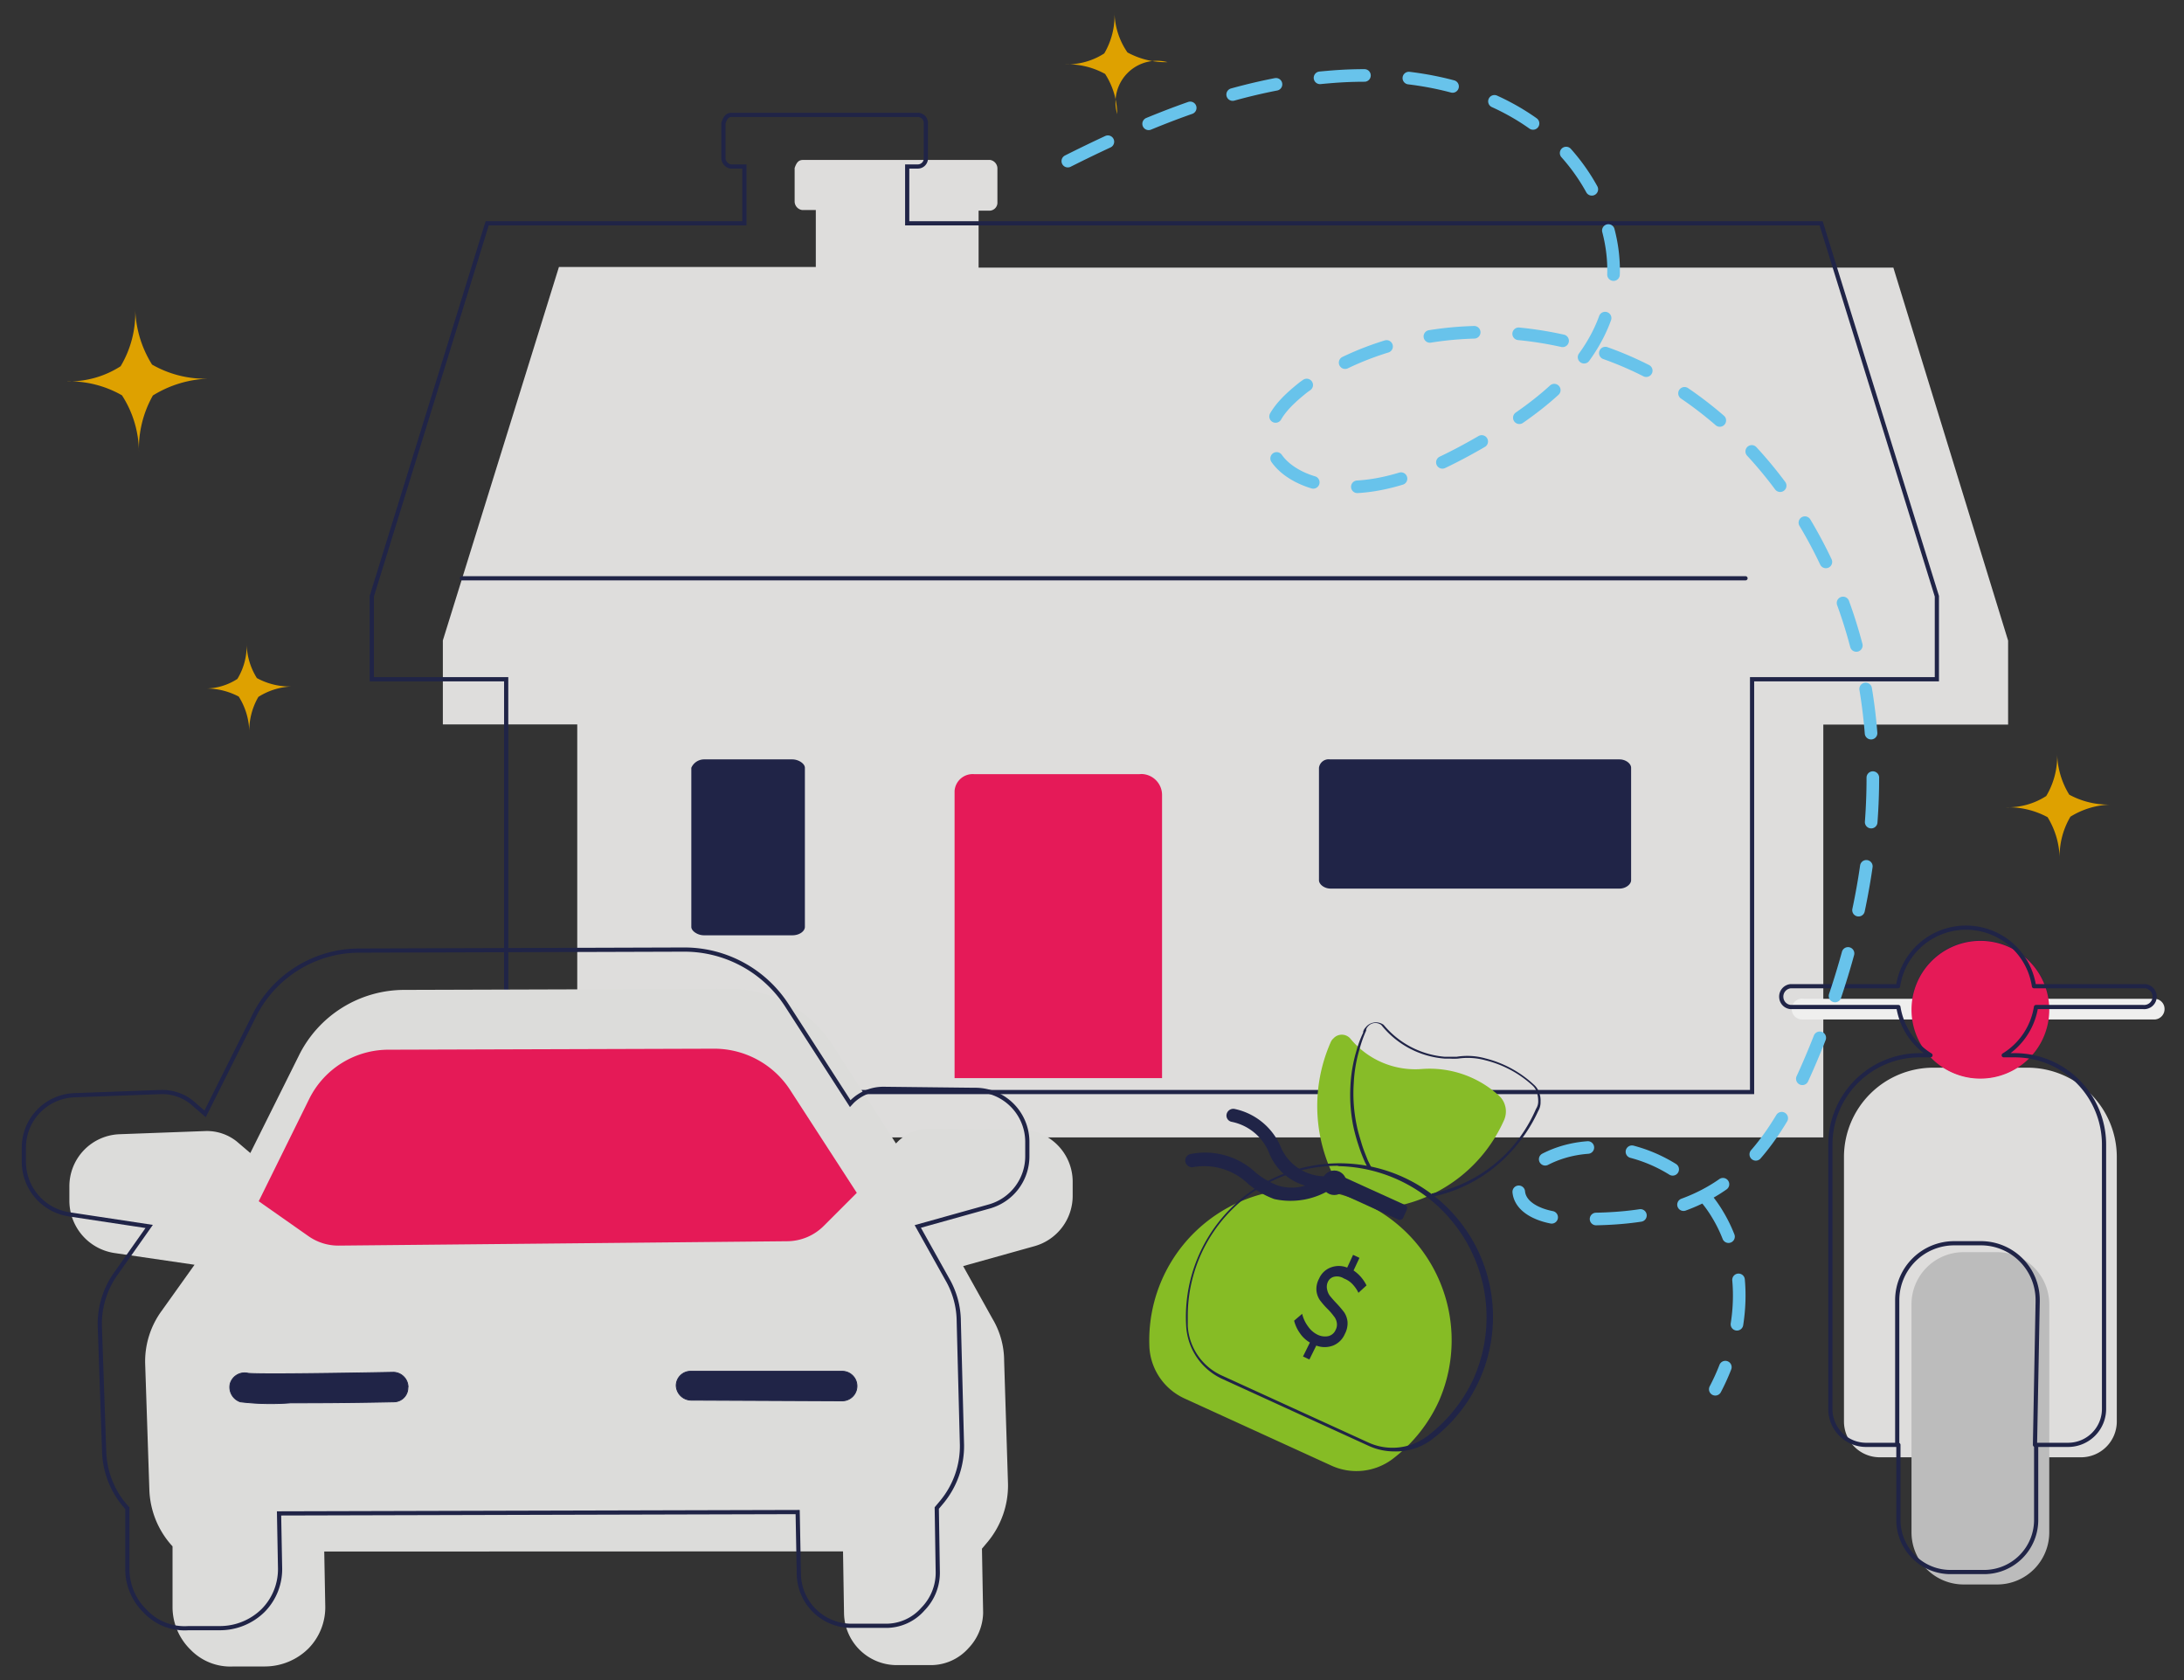 <svg id="Camada_1" data-name="Camada 1" xmlns="http://www.w3.org/2000/svg" viewBox="0 0 130 100"><rect x="0" y="0" width="130" height="100" fill="#333333" stroke="none"/><defs><style>.cls-1,.cls-10{fill:#dedddc;}.cls-1{isolation:isolate;}.cls-15,.cls-2,.cls-3{fill:none;}.cls-2,.cls-3,.cls-7{stroke:#202447;}.cls-2,.cls-7{stroke-miterlimit:10;}.cls-2,.cls-3{stroke-width:0.25px;}.cls-15,.cls-3{stroke-linecap:round;stroke-linejoin:round;}.cls-4{fill:#e51a58;}.cls-5,.cls-7{fill:#202447;}.cls-6{fill:#dcdcda;}.cls-7{stroke-width:0.05px;}.cls-8{fill:#e51a57;}.cls-9{fill:#dea100;}.cls-11{fill:#bcbcbc;}.cls-12{fill:#efefee;}.cls-13{fill:#86bc25;}.cls-14{fill:#87bc28;}.cls-15{stroke:#68c3eb;stroke-width:0.75px;stroke-dasharray:2.65 2.65;}</style></defs><path class="cls-1" d="M112.7,15.93H58.25V12.54h.62a.48.48,0,0,0,.5-.44V10a.52.52,0,0,0-.43-.48H47.8c-.25,0-.38.13-.5.48V12a.52.52,0,0,0,.44.5h.82v3.39H33.27L26.36,38.12v5h8V67.7h74.17V43.13h11v-5h0Z"/><path class="cls-2" d="M108.4,13.29H54V9.91h.63a.48.48,0,0,0,.48-.44V7.34a.48.48,0,0,0-.44-.5H43.54c-.26,0-.38.18-.48.5V9.41a.53.53,0,0,0,.43.5h.82v3.38H29l-6.87,22.2v4.94h8V65h74.16V40.43h11V35.49h0Z"/><line class="cls-3" x1="27.49" y1="34.42" x2="103.9" y2="34.42"/><path class="cls-4" d="M67.8,46.08H58a1.08,1.08,0,0,0-1.18,1s0,.06,0,.09v17H69.17V47.33a1.25,1.25,0,0,0-1.23-1.26Z"/><path class="cls-5" d="M79.2,45.2H96.4c.37,0,.69.25.69.5v6.69c0,.25-.32.5-.69.5H79.2c-.37,0-.69-.25-.69-.5V45.7a.58.58,0,0,1,.66-.5Z"/><path class="cls-5" d="M41.9,45.2h5.26c.37,0,.75.25.75.5v9.47c0,.25-.31.5-.75.5H41.9c-.37,0-.75-.25-.75-.5V45.7A.83.83,0,0,1,41.9,45.2Z"/><path class="cls-6" d="M50.18,92.34l.06,3.7a3.14,3.14,0,0,0,3.14,3.07h2.06a3,3,0,0,0,2.2-1A3.14,3.14,0,0,0,58.52,96l-.07-3.82.32-.38A5.27,5.27,0,0,0,60,88.31L59.77,81a4.9,4.9,0,0,0-.69-2.5l-1.75-3.14,4.26-1.19a3.11,3.11,0,0,0,2.26-3v-.86a3.1,3.1,0,0,0-3.12-3.07h0l-5.39-.06a2.64,2.64,0,0,0-1.88.75l-.13.13L49.56,62.2a7.27,7.27,0,0,0-6.15-3.34l-19.31.06a7,7,0,0,0-6.33,3.95L14.9,68.63l-.81-.69a2.85,2.85,0,0,0-1.82-.62l-5.14.19a3.1,3.1,0,0,0-3,3.13v.88A3.15,3.15,0,0,0,6.8,74.58l4.78.7L9.64,78a5.1,5.1,0,0,0-1,3.14l.25,7.52a5.22,5.22,0,0,0,1.38,3.38v3.64a3.55,3.55,0,0,0,1.07,2.51,3.3,3.3,0,0,0,2.57,1h1.88a3.69,3.69,0,0,0,2.57-1.07,3.5,3.5,0,0,0,1-2.57l-.06-3.2Z"/><path class="cls-2" d="M47.48,90l.07,3.7a3.13,3.13,0,0,0,3.13,3.07h2.07a2.91,2.91,0,0,0,2.19-1,3.09,3.09,0,0,0,.88-2.19l-.06-3.82.31-.37A5.23,5.23,0,0,0,57.26,86l-.19-7.34a5.06,5.06,0,0,0-.68-2.51L54.63,73l4.26-1.19a3.1,3.1,0,0,0,2.26-3v-.88A3.1,3.1,0,0,0,58,64.87h0l-5.38-.06a2.66,2.66,0,0,0-1.89.75l-.12.13-3.76-5.83a7.27,7.27,0,0,0-6.15-3.34l-19.3.06a7,7,0,0,0-6.33,4L12.21,66.3l-.81-.7A2.84,2.84,0,0,0,9.56,65l-5.14.19a3.12,3.12,0,0,0-3,3.14v.87a3.17,3.17,0,0,0,2.7,3.08L8.88,73,6.94,75.75a5.16,5.16,0,0,0-1,3.14l.26,7.52a5.19,5.19,0,0,0,1.38,3.36V93.4a3.5,3.5,0,0,0,1.07,2.51,3.22,3.22,0,0,0,2.57,1h1.88a3.66,3.66,0,0,0,2.57-1.06,3.5,3.5,0,0,0,1-2.57l-.06-3.2Z"/><path class="cls-7" d="M24.29,82.56a.89.89,0,0,0-.87-.88h0c-3.08.06-8,.13-8.65.06a.89.89,0,0,0-1.07.63.92.92,0,0,0,.61,1.07,15.29,15.29,0,0,0,3,.06c1.31,0,3.25,0,6.14-.06a.84.84,0,0,0,.83-.86Z"/><path class="cls-7" d="M50.13,83.38h0a.88.88,0,0,0,0-1.76h-9a.86.86,0,0,0-.88.84v0h0a.9.9,0,0,0,.88.88Z"/><path class="cls-8" d="M49,73a3.1,3.1,0,0,1-2.13.88l-26.71.26a3.09,3.09,0,0,1-1.81-.57l-2.95-2.07,3-6.08a5.27,5.27,0,0,1,4.78-2.94l19.31-.06a5.39,5.39,0,0,1,4.57,2.5L51,71Z"/><path id="Caminho_3675" data-name="Caminho 3675" class="cls-9" d="M14.84,43.61a4,4,0,0,1,.54-2.13,4,4,0,0,1,2-.62,4.11,4.11,0,0,1-2.09-.5,4,4,0,0,1-.61-2.08,3.8,3.8,0,0,1-.55,2.13,3.51,3.51,0,0,1-2,.57,4.19,4.19,0,0,1,2.08.48A4.07,4.07,0,0,1,14.84,43.61Z"/><path id="Caminho_3674-2" data-name="Caminho 3674-2" class="cls-9" d="M66.5,6.79a2.47,2.47,0,0,1,3-3.09,4.75,4.75,0,0,1-2.39-.58A4.33,4.33,0,0,1,66.34.73a4.47,4.47,0,0,1-.61,2.45,4.1,4.1,0,0,1-2.34.65,4.62,4.62,0,0,1,2.39.57A4.5,4.5,0,0,1,66.5,6.79Z"/><path id="Caminho_3675-2" data-name="Caminho 3675-2" class="cls-9" d="M8.27,26.92a6.45,6.45,0,0,1,.83-3.38,6.66,6.66,0,0,1,3.28-1,6.35,6.35,0,0,1-3.33-.84,6.58,6.58,0,0,1-1-3.29,6.2,6.2,0,0,1-.87,3.39,5.69,5.69,0,0,1-3.24.9,6.33,6.33,0,0,1,3.32.83A6.28,6.28,0,0,1,8.27,26.92Z"/><path id="Caminho_3675-2-2" data-name="Caminho 3675-2-2" class="cls-9" d="M122.6,51.13a4.62,4.62,0,0,1,.64-2.52,4.81,4.81,0,0,1,2.39-.72,4.89,4.89,0,0,1-2.46-.59,4.85,4.85,0,0,1-.72-2.43,4.62,4.62,0,0,1-.65,2.51,4.19,4.19,0,0,1-2.38.67,4.94,4.94,0,0,1,2.46.59A4.87,4.87,0,0,1,122.6,51.13Z"/><g id="Group_5032" data-name="Group 5032"><path id="Stroke_5020" data-name="Stroke 5020" class="cls-10" d="M111.89,86.74h0a2.13,2.13,0,0,1-2.13-2.13h0V68.85a5.32,5.32,0,0,1,5.32-5.3h5.59a5.32,5.32,0,0,1,5.33,5.3V84.61a2.13,2.13,0,0,1-2.13,2.13h0"/><path id="Fill_5024" data-name="Fill 5024" class="cls-5" d="M121.36,60.07a3.48,3.48,0,1,1-3.48-3.48h0a3.48,3.48,0,0,1,3.48,3.48"/><path class="cls-5" d="M117.88,64.17a4.1,4.1,0,1,1,4.1-4.1h0A4.12,4.12,0,0,1,117.88,64.17Zm0-7a2.87,2.87,0,1,0,2.86,2.86,2.83,2.83,0,0,0-2.8-2.86Z"/><path class="cls-11" d="M118.88,74.53h-2a3.1,3.1,0,0,0-3.1,3.1V91.21a3.1,3.1,0,0,0,3.1,3.1h2a3.1,3.1,0,0,0,3.1-3.1h0V77.63A3.11,3.11,0,0,0,118.88,74.53Z"/><path class="cls-12" d="M128.32,59.45h-7a.62.62,0,1,0-.11,1.23h7.07a.62.62,0,0,0,.56-.67.6.6,0,0,0-.56-.56Z"/><path class="cls-12" d="M115,60.07a.62.62,0,0,0-.62-.62h-7a.62.62,0,1,0-.11,1.23h7.07a.61.61,0,0,0,.62-.61Z"/><path class="cls-8" d="M117.88,56a4.1,4.1,0,1,0,4.1,4.09h0A4.1,4.1,0,0,0,117.88,56Z"/></g><path class="cls-3" d="M127.46,58.7h-6.39a4.09,4.09,0,0,0-8.09,0h-6.39a.62.62,0,0,0-.56.68.61.61,0,0,0,.56.56H113a4.14,4.14,0,0,0,1.91,2.87h-.64a5.32,5.32,0,0,0-5.32,5.32V83.89h0A2.13,2.13,0,0,0,111.06,86H113v4.47a3.1,3.1,0,0,0,3.1,3.1h2a3.1,3.1,0,0,0,3.1-3.1V86h1.91a2.14,2.14,0,0,0,2.13-2.13V68.13a5.32,5.32,0,0,0-5.33-5.32h-.64a4.13,4.13,0,0,0,1.92-2.87h6.39a.62.62,0,1,0,.1-1.24h-.18Z"/><path class="cls-3" d="M112.93,86V77.36A3.39,3.39,0,0,1,116.32,74h1.58a3.38,3.38,0,0,1,3.39,3.38v.1L121.13,86"/><path class="cls-13" d="M85.66,83.37a9,9,0,0,1-2.78,3.48,3.58,3.58,0,0,1-3.62.39l-8.75-4a3.58,3.58,0,0,1-2.09-3,9,9,0,1,1,17.24,3.13Z"/><path class="cls-14" d="M83.18,71.78a8.89,8.89,0,0,0,6.33-5.07,1.28,1.28,0,0,0-.36-1.56,6.1,6.1,0,0,0-4.53-1.52,5,5,0,0,1-4.25-1.82.67.67,0,0,0-1,0,.6.6,0,0,0-.16.22,9.42,9.42,0,0,0,.65,8.83Z"/><rect class="cls-5" x="80.97" y="68.87" width="0.96" height="4.77" rx="0.21" transform="translate(-17.11 115.93) rotate(-65.56)"/><circle class="cls-5" cx="79.42" cy="70.4" r="0.73"/><path class="cls-5" d="M70.67,69.35a.36.36,0,0,0,.35.12,3.77,3.77,0,0,1,3.28,1,5.12,5.12,0,0,0,1.55.9,4.52,4.52,0,0,0,3.47-.65.38.38,0,0,0,.16-.44.38.38,0,0,0-.39-.27,2.88,2.88,0,0,1-2.82-1.66A3.84,3.84,0,0,0,73.46,66a.41.41,0,0,0-.45.33.38.38,0,0,0,.29.44h0a3.05,3.05,0,0,1,2.22,1.8,3.28,3.28,0,0,0,2.17,2,2.76,2.76,0,0,1-1.61,0,4.91,4.91,0,0,1-1.33-.77,4.4,4.4,0,0,0-3.88-1.11.39.39,0,0,0-.31.47h0A.32.32,0,0,0,70.67,69.35Z"/><path class="cls-5" d="M83,86.39a3.66,3.66,0,0,1-1.53-.33l-8.75-4A3.7,3.7,0,0,1,70.61,79a9.14,9.14,0,1,1,14.62,6.68A3.54,3.54,0,0,1,83,86.39Zm-3.3-17a8.94,8.94,0,0,0-9,8.91c0,.21,0,.41,0,.62a3.46,3.46,0,0,0,2,2.94l8.75,4a3.45,3.45,0,0,0,3.51-.38,9,9,0,0,0,2.76-3.44l.09,0-.09,0a9,9,0,0,0-8.12-12.63Z"/><path class="cls-5" d="M85.22,71.24l0-.2a8.57,8.57,0,0,0,4.61-2.57A8.78,8.78,0,0,0,91.43,66a.81.81,0,0,0,.13-.48,1.59,1.59,0,0,0-.06-.43.94.94,0,0,0-.28-.48,6.42,6.42,0,0,0-2.8-1.5,4,4,0,0,0-1.64-.1,3.88,3.88,0,0,1-.48,0H86a5.35,5.35,0,0,1-3.78-2,.58.58,0,0,0-.79.08h0a.45.45,0,0,0-.11.19l0,.06a7.08,7.08,0,0,0-.39,1.09,8.46,8.46,0,0,0-.35,2.06A9.17,9.17,0,0,0,80.76,67c.08.4.19.73.29,1.07s.23.64.37,1l.24.48-.19.08-.23-.47c-.14-.32-.27-.65-.38-1a11.24,11.24,0,0,1-.3-1.09,9.49,9.49,0,0,1-.18-2.38,8.87,8.87,0,0,1,.35-2.11,6.44,6.44,0,0,1,.41-1.11v-.06a.61.61,0,0,1,.15-.26A.78.78,0,0,1,82.36,61h0A5.3,5.3,0,0,0,86,62.9h.26l.44,0a4,4,0,0,1,1.73.1,6.56,6.56,0,0,1,2.86,1.55,1.11,1.11,0,0,1,.35.55,1.32,1.32,0,0,1,.06.48,1,1,0,0,1-.14.55,9.24,9.24,0,0,1-1.67,2.48A8.76,8.76,0,0,1,85.22,71.24Z"/><path class="cls-5" d="M79,76.77a.9.9,0,0,0,.16.36c.09.11.21.25.37.42a6.44,6.44,0,0,1,.48.56,1.26,1.26,0,0,1,.2.56,1.35,1.35,0,0,1-.16.73,1.28,1.28,0,0,1-.7.69,1.41,1.41,0,0,1-1,0l-.41.83-.38-.18.41-.83a1.82,1.82,0,0,1-.59-.55,2.24,2.24,0,0,1-.35-.75l.48-.41a2,2,0,0,0,.35.75,1.48,1.48,0,0,0,.54.48,1,1,0,0,0,.66.1.63.63,0,0,0,.44-.37.67.67,0,0,0,.07-.44.78.78,0,0,0-.17-.37,3.62,3.62,0,0,0-.36-.42,5,5,0,0,1-.48-.55,1.22,1.22,0,0,1-.2-.56,1.29,1.29,0,0,1,.16-.72,1.22,1.22,0,0,1,.67-.65,1.33,1.33,0,0,1,1,0l.35-.76.38.18-.35.75A2.31,2.31,0,0,1,81,76a2.39,2.39,0,0,1,.34.51l-.48.44a2,2,0,0,0-.38-.54A1.34,1.34,0,0,0,80,76.1a.77.77,0,0,0-.57-.11.54.54,0,0,0-.39.31A.69.69,0,0,0,79,76.77Z"/><path class="cls-15" d="M63.56,9.59c4.88-2.45,10-4.54,15.47-5,4.34-.39,8.94.33,12.42,2.9S97,14.68,95.61,18.74c-1.16,3.45-4.39,5.8-7.59,7.64-2.9,1.66-6.24,3.15-9.51,2.42-1.36-.31-2.78-1.2-2.92-2.56s1-2.39,2-3.19c6.18-4.43,15.13-4.22,21.66-.29s10.67,11.06,11.84,18.49-.4,15.07-3.38,22c-1.23,2.87-2.83,5.77-5.5,7.47s-5.83,1.91-8.9,1.83c-1.3,0-3-.56-2.91-1.83a2.11,2.11,0,0,1,1.12-1.46c3.48-2.18,8.6-.52,10.7,3,1.91,3.13,1.6,7.16-.12,10.43"/></svg>